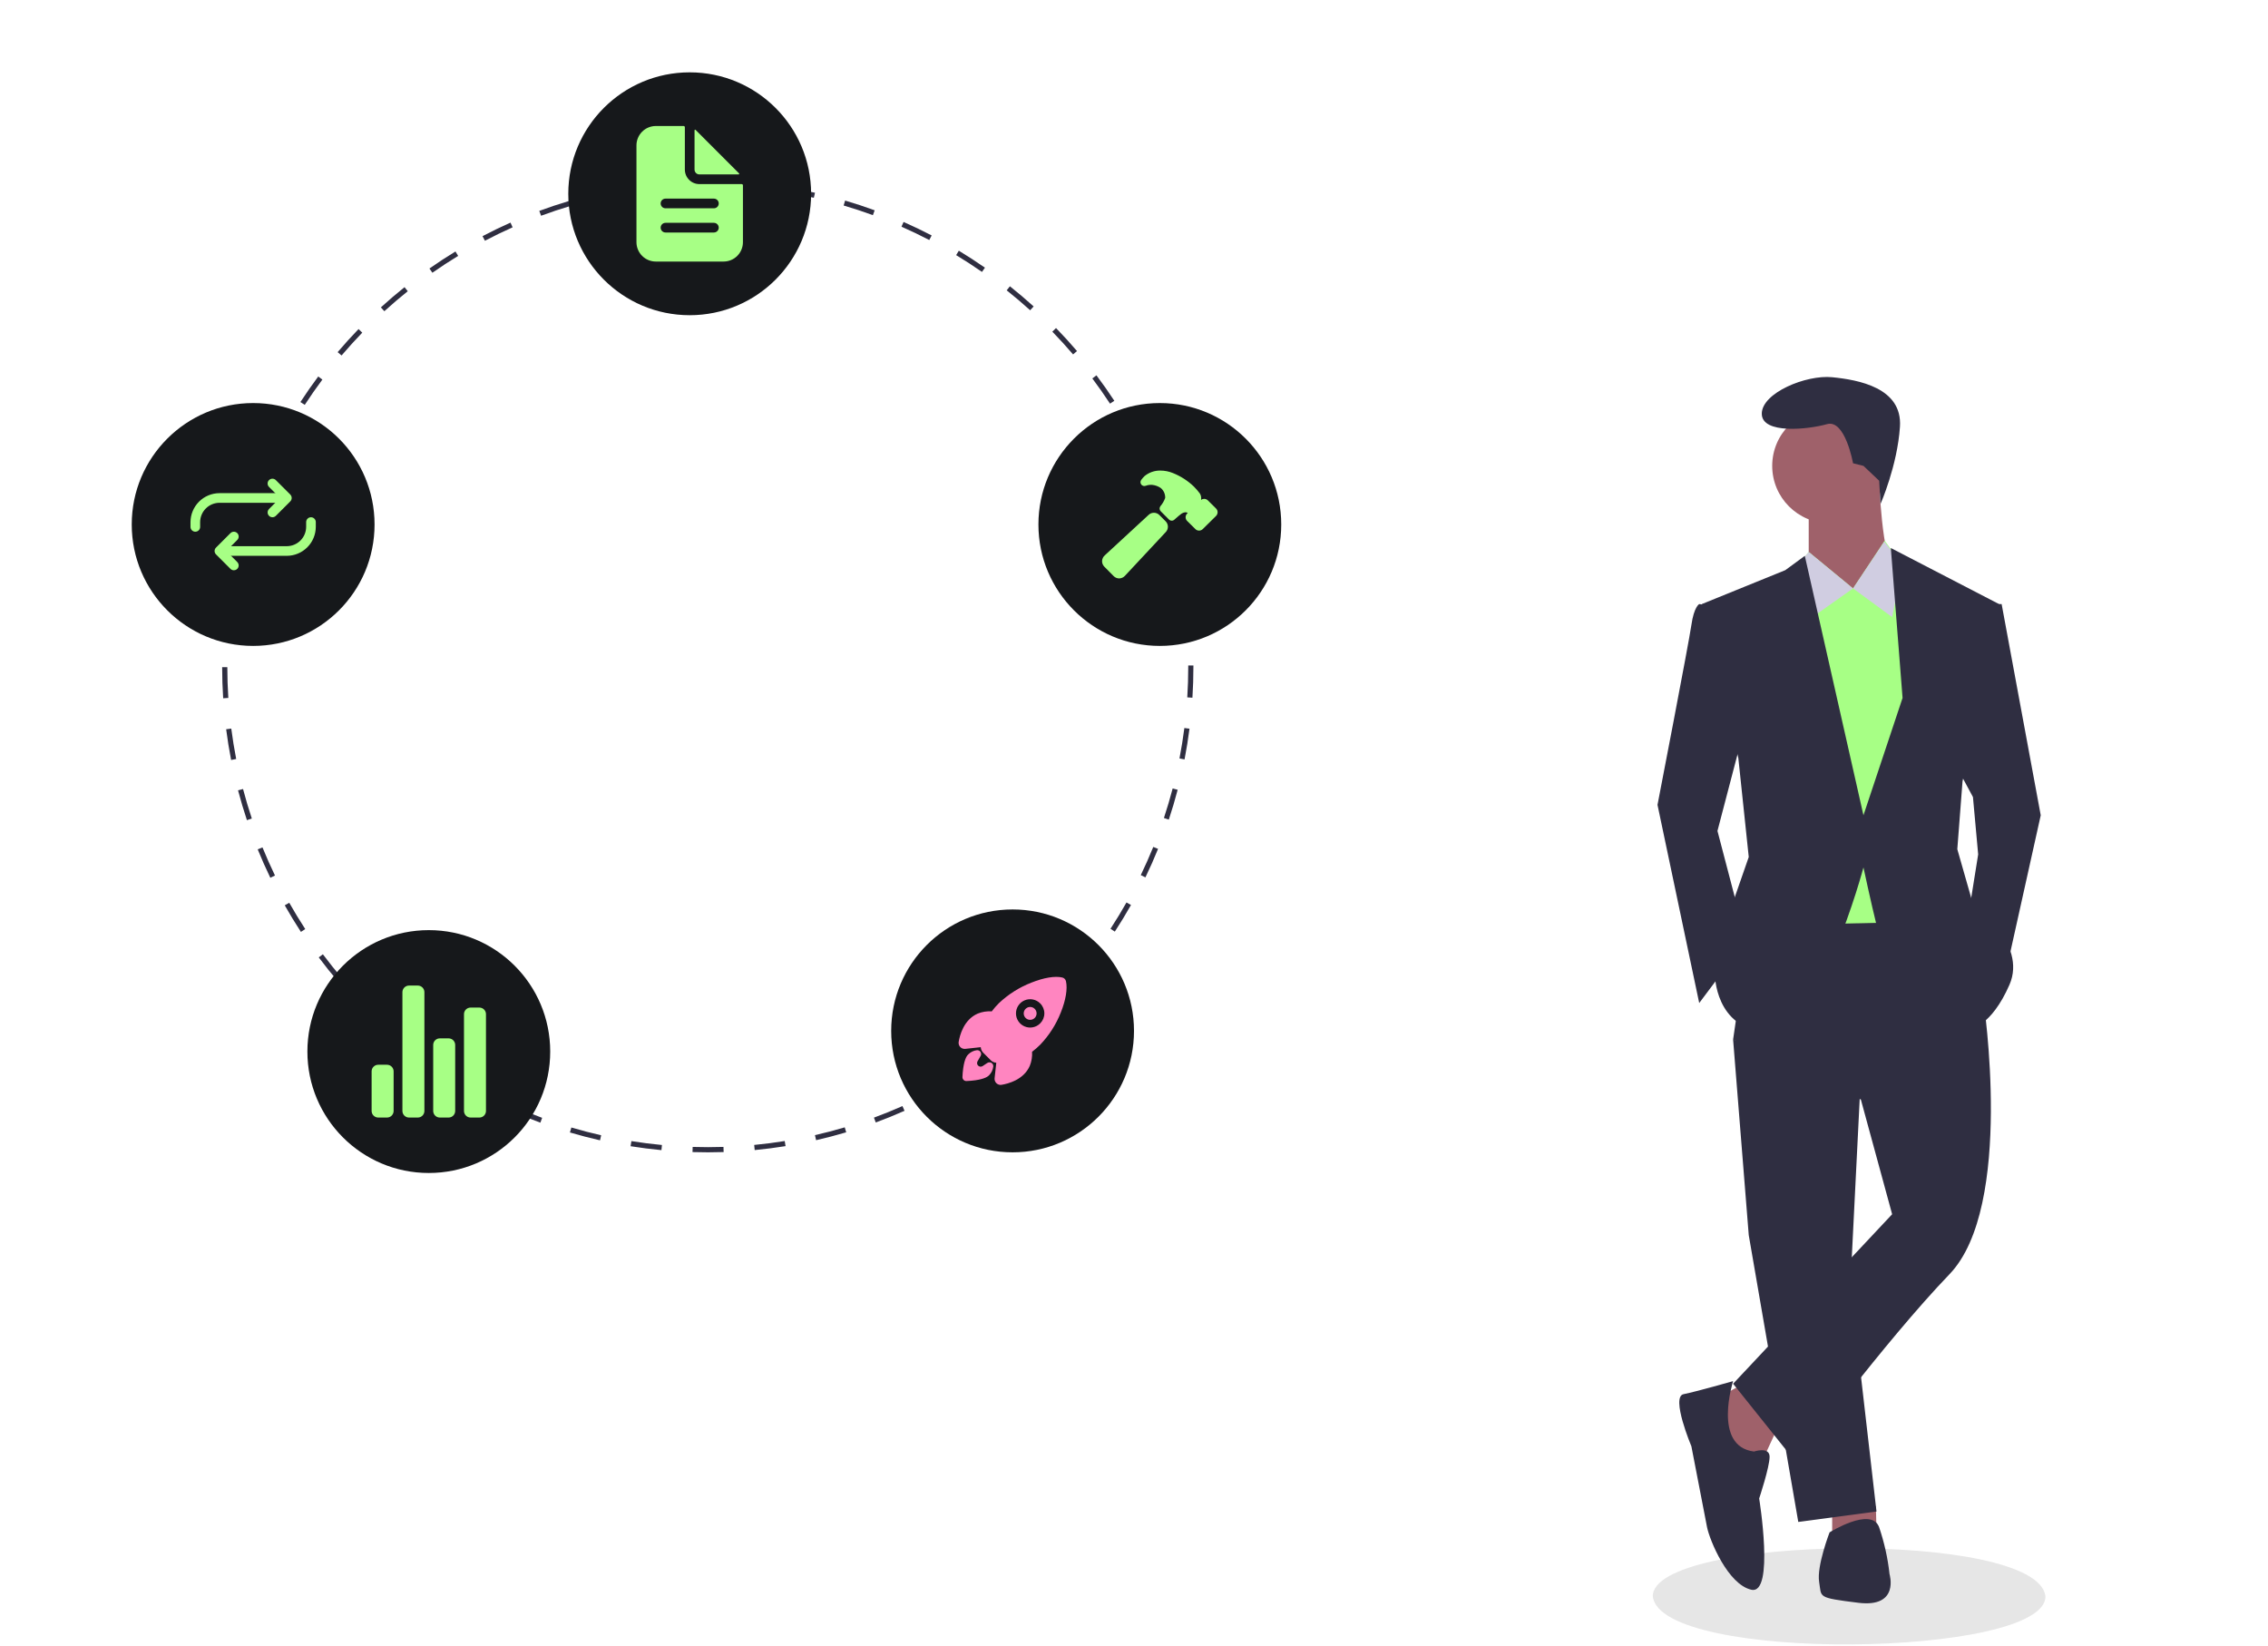 <svg width="878" height="637" viewBox="0 0 878 637" fill="none" xmlns="http://www.w3.org/2000/svg">
<g clip-path="url(#clip0_31_301)">
<path d="M791.84 617.863C792.066 641.568 642.686 643.741 639.841 617.864C639.614 594.16 788.995 591.988 791.84 617.863Z" fill="#E6E6E6"/>
<path d="M674.966 535.569L663.864 541.624L670.929 564.837L682.03 565.846L688.086 552.726L674.966 535.569Z" fill="#9F616A"/>
<path d="M709.28 581.994V593.095L726.437 592.086L726.198 582.943L709.28 581.994Z" fill="#9F616A"/>
<path d="M670.929 402.348L676.984 478.042L696.16 589.058L726.437 585.021L716.345 497.217L720.382 416.478L670.929 402.348Z" fill="#2F2E41"/>
<path d="M751.668 345.831L679.003 346.84L670.929 402.349L720.382 425.561L732.493 469.968L670.929 535.569L695.151 565.846C695.151 565.846 729.465 519.421 754.696 493.181C779.927 466.94 767.816 387.21 767.816 387.21L751.668 345.831Z" fill="#2F2E41"/>
<path d="M708.271 202.518C720.533 202.518 730.474 192.577 730.474 180.315C730.474 168.052 720.533 158.111 708.271 158.111C696.008 158.111 686.067 168.052 686.067 180.315C686.067 192.577 696.008 202.518 708.271 202.518Z" fill="#9F616A"/>
<path d="M700.197 195.454V217.657L715.335 241.879C715.335 241.879 738.548 224.722 733.502 220.685C728.456 216.648 727.446 185.361 727.446 185.361L700.197 195.454Z" fill="#9F616A"/>
<path d="M700.197 213.62L685.058 231.786L691.114 357.941L738.548 356.932L746.622 246.925L736.53 218.666L729.607 209.247L717.354 227.749L700.197 213.62Z" fill="#A7FF85"/>
<path d="M675.975 279.221L664.873 321.609L675.975 363.997L657.809 388.219L641.661 311.517C641.661 311.517 653.772 248.944 654.781 241.879C655.79 234.814 657.809 233.805 657.809 233.805L665.883 234.814L675.975 279.221Z" fill="#2F2E41"/>
<path d="M756.714 295.368L763.779 308.489L765.798 330.692L761.761 355.923L775.89 379.136L790.019 315.553L774.881 233.804H768.825L756.714 295.368Z" fill="#2F2E41"/>
<path d="M670.929 534.56C670.929 534.56 656.799 538.597 651.753 539.606C646.707 540.615 654.781 559.791 654.781 559.791C654.781 559.791 659.827 586.031 660.836 591.077C661.846 596.124 668.91 613.281 677.994 615.299C687.077 617.318 681.021 579.976 681.021 579.976C681.021 579.976 685.058 567.865 685.058 563.828C685.058 559.791 679.003 561.809 679.003 561.809C662.855 559.791 670.929 534.56 670.929 534.56Z" fill="#2F2E41"/>
<path d="M704.234 612.271C705.243 618.327 703.225 618.327 719.373 620.345C735.521 622.364 731.484 609.244 731.484 609.244C730.809 603.058 729.455 596.966 727.447 591.077C724.419 583.003 708.271 593.096 708.271 593.096C708.271 593.096 703.225 606.216 704.234 612.271Z" fill="#2F2E41"/>
<path d="M727.473 186.066L727.999 195.042C727.999 195.042 734.511 180.315 735.52 165.176C736.53 150.038 719.372 147.01 709.28 146.001C699.188 144.991 682.031 152.056 682.031 160.13C682.031 168.204 700.197 166.185 707.262 164.167C714.326 162.149 717.354 179.306 717.354 179.306L721.391 180.315L727.473 186.066Z" fill="#2F2E41"/>
<path d="M694.24 220.767L700.197 213.62L717.354 227.749L700.197 239.86L694.24 220.767Z" fill="#D0CDE1"/>
<path d="M736.53 218.666L729.465 209.583L717.354 227.749L732.493 238.851L736.53 218.666Z" fill="#D0CDE1"/>
<path d="M672.947 293.35L676.984 331.702L668.91 354.914L663.864 377.118C663.864 377.118 663.864 398.312 684.049 399.321C704.234 400.33 721.391 335.739 721.391 335.739C721.391 335.739 724.419 349.868 726.437 357.942C728.456 366.016 762.77 398.312 762.77 398.312C762.77 398.312 770.844 397.302 777.909 381.155C784.973 365.007 763.779 349.868 763.779 349.868L757.724 328.674L759.742 302.433L773.872 233.805L731.988 212.106L736.53 270.138L721.391 315.554L698.683 215.134L691.114 220.685L658.818 233.805L672.947 293.35Z" fill="#2F2E41"/>
<path d="M274.084 446C272.089 445.984 270.07 445.971 268.088 445.909L268.149 443.91C270.111 443.971 272.118 443.998 274.085 444C276.061 444 278.075 443.968 280.072 443.903L280.137 445.901C278.117 445.967 276.082 446 274.084 446ZM256.065 445.155C252.084 444.778 248.063 444.268 244.115 443.638L244.43 441.663C248.336 442.286 252.315 442.792 256.254 443.165L256.065 445.155ZM292.158 445.134L291.967 443.144C295.905 442.767 299.883 442.256 303.789 441.627L304.107 443.602C300.159 444.237 296.138 444.753 292.158 445.134ZM232.285 441.355C228.387 440.472 224.464 439.448 220.627 438.314L221.194 436.396C224.99 437.519 228.871 438.53 232.728 439.404L232.285 441.355ZM315.934 441.306L315.489 439.356C319.355 438.475 323.234 437.458 327.019 436.334L327.588 438.252C323.763 439.388 319.841 440.415 315.934 441.306ZM209.189 434.529C205.427 433.147 201.663 431.626 198.002 430.006L198.812 428.178C202.433 429.779 206.156 431.285 209.878 432.652L209.189 434.529ZM339.022 434.451L338.33 432.574C342.029 431.212 345.739 429.707 349.358 428.102L350.169 429.93C346.511 431.553 342.76 433.074 339.022 434.451ZM187.134 424.771C183.594 422.924 180.059 420.932 176.628 418.852L177.665 417.141C181.06 419.2 184.557 421.17 188.06 422.998L187.134 424.771ZM361.007 424.698L360.081 422.926C363.575 421.099 367.065 419.129 370.45 417.071L371.489 418.78C368.066 420.86 364.54 422.851 361.007 424.698ZM166.525 412.271C163.247 409.983 159.997 407.557 156.866 405.061L158.113 403.496C161.211 405.967 164.426 408.367 167.67 410.631L166.525 412.271ZM381.575 412.2L380.429 410.562C383.672 408.295 386.883 405.895 389.973 403.427L391.221 404.989C388.098 407.483 384.853 409.909 381.575 412.2ZM147.688 397.247C144.724 394.557 141.81 391.737 139.028 388.869L140.464 387.477C143.216 390.314 146.1 393.104 149.033 395.767L147.688 397.247ZM400.39 397.178L399.044 395.697C401.97 393.04 404.851 390.249 407.607 387.404L409.043 388.795C406.258 391.671 403.346 394.491 400.39 397.178ZM130.921 379.959C128.326 376.916 125.795 373.751 123.399 370.552L125 369.353C127.371 372.519 129.874 375.65 132.442 378.66L130.921 379.959ZM417.148 379.876L415.627 378.579C418.194 375.566 420.698 372.431 423.068 369.261L424.67 370.458C422.274 373.662 419.744 376.831 417.148 379.876ZM116.495 360.685C114.307 357.334 112.201 353.874 110.236 350.4L111.978 349.416C113.921 352.853 116.004 356.276 118.169 359.591L116.495 360.685ZM431.577 360.576L429.901 359.484C432.067 356.163 434.15 352.733 436.095 349.289L437.837 350.271C435.872 353.754 433.766 357.221 431.577 360.576ZM104.651 339.738C102.911 336.139 101.267 332.439 99.765 328.742L101.618 327.99C103.104 331.646 104.73 335.307 106.452 338.867L104.651 339.738ZM443.424 339.582L441.623 338.713C443.344 335.146 444.971 331.477 446.459 327.803L448.313 328.553C446.809 332.267 445.164 335.978 443.424 339.582ZM95.59 317.44C94.325 313.642 93.169 309.756 92.155 305.891L94.089 305.383C95.093 309.206 96.236 313.051 97.488 316.808L95.59 317.44ZM452.479 317.229L450.581 316.6C451.825 312.847 452.965 309.001 453.966 305.17L455.901 305.676C454.889 309.549 453.737 313.436 452.479 317.229ZM89.472 294.146C88.707 290.223 88.061 286.222 87.55 282.254L89.533 281.998C90.039 285.924 90.679 289.882 91.435 293.764L89.472 294.146ZM458.57 293.927L456.607 293.548C457.357 289.667 457.993 285.707 458.494 281.778L460.479 282.032C459.972 286.003 459.329 290.005 458.57 293.927ZM86.394 270.264C86.137 266.277 86.005 262.226 86.001 258.221L88.001 258.219C88.005 262.182 88.136 266.19 88.39 270.135L86.394 270.264ZM461.621 270.04L459.625 269.913C459.874 265.973 460 261.964 460 258L459.999 257.562H461.999L462 257.993C462 262.006 461.872 266.057 461.621 270.04ZM88.362 246.305L86.366 246.182C86.614 242.188 86.993 238.152 87.494 234.188L89.478 234.438C88.982 238.361 88.607 242.354 88.362 246.305ZM459.598 245.648C459.338 241.695 458.948 237.704 458.439 233.786L460.422 233.528C460.937 237.488 461.331 241.521 461.594 245.518L459.598 245.648ZM91.351 222.668L89.387 222.29C90.142 218.365 91.035 214.411 92.042 210.539L93.978 211.042C92.981 214.873 92.098 218.784 91.351 222.668ZM456.522 222.023C455.761 218.137 454.862 214.229 453.854 210.406L455.788 209.896C456.808 213.76 457.715 217.71 458.485 221.638L456.522 222.023ZM97.35 199.609L95.45 198.982C96.706 195.182 98.103 191.37 99.605 187.652L101.459 188.401C99.974 192.079 98.591 195.85 97.35 199.609ZM450.444 198.986C449.188 195.232 447.795 191.472 446.302 187.809L448.153 187.054C449.663 190.756 451.072 194.557 452.341 198.351L450.444 198.986ZM106.283 177.483L104.48 176.616C106.215 173.009 108.091 169.411 110.056 165.92L111.799 166.902C109.855 170.354 108 173.915 106.283 177.483ZM441.455 176.937C439.732 173.386 437.87 169.839 435.917 166.395L437.657 165.409C439.631 168.89 441.514 172.475 443.254 176.065L441.455 176.937ZM117.98 156.698L116.304 155.607C118.485 152.255 120.805 148.927 123.198 145.718L124.802 146.913C122.434 150.089 120.138 153.381 117.98 156.698ZM429.713 156.228C427.549 152.922 425.247 149.641 422.87 146.474L424.47 145.273C426.872 148.475 429.199 151.791 431.387 155.132L429.713 156.228ZM132.232 137.586L130.709 136.292C133.299 133.244 136.022 130.24 138.803 127.364L140.241 128.753C137.49 131.6 134.796 134.572 132.232 137.586ZM415.417 137.174C412.846 134.168 410.143 131.205 407.385 128.367L408.818 126.973C411.606 129.841 414.338 132.836 416.937 135.875L415.417 137.174ZM148.794 120.449L147.448 118.971C150.407 116.275 153.489 113.643 156.607 111.147L157.857 112.709C154.772 115.178 151.723 117.782 148.794 120.449ZM398.806 120.086C395.873 117.432 392.815 114.835 389.716 112.369L390.962 110.804C394.094 113.296 397.185 115.92 400.147 118.604L398.806 120.086ZM167.393 105.563L166.246 103.925C169.518 101.632 172.909 99.415 176.323 97.335L177.364 99.043C173.986 101.101 170.631 103.294 167.393 105.563ZM380.151 105.245C376.896 102.979 373.53 100.792 370.148 98.746L371.184 97.035C374.602 99.103 378.004 101.313 381.294 103.603L380.151 105.245ZM187.727 93.175L186.798 91.404C190.334 89.549 193.979 87.785 197.629 86.159L198.443 87.986C194.831 89.594 191.226 91.34 187.727 93.175ZM359.747 92.901C356.235 91.073 352.616 89.335 348.989 87.735L349.797 85.905C353.462 87.522 357.121 89.279 360.671 91.126L359.747 92.901ZM209.466 83.5L208.771 81.624C212.521 80.237 216.367 78.954 220.201 77.811L220.772 79.728C216.979 80.858 213.175 82.127 209.466 83.5ZM337.917 83.273C334.2 81.913 330.392 80.657 326.598 79.541L327.162 77.622C330.997 78.75 334.847 80.02 338.605 81.395L337.917 83.273ZM232.298 76.693L231.852 74.744C235.743 73.852 239.721 73.075 243.675 72.433L243.996 74.408C240.083 75.043 236.147 75.811 232.298 76.693ZM315.061 76.547C311.204 75.678 307.266 74.923 303.354 74.303L303.668 72.328C307.621 72.955 311.602 73.718 315.5 74.596L315.061 76.547ZM255.816 72.877L255.623 70.887C259.593 70.501 263.638 70.238 267.643 70.105L267.709 72.104C263.746 72.236 259.745 72.496 255.816 72.877ZM291.529 72.815C287.594 72.447 283.591 72.201 279.633 72.084L279.692 70.085C283.693 70.204 287.738 70.452 291.715 70.824L291.529 72.815Z" fill="#2F2E41"/>
<path d="M267 122C292.957 122 314 100.957 314 75C314 49.043 292.957 28 267 28C241.043 28 220 49.043 220 75C220 100.957 241.043 122 267 122Z" fill="#16181B"/>
<path d="M449 250C474.957 250 496 228.957 496 203C496 177.043 474.957 156 449 156C423.043 156 402 177.043 402 203C402 228.957 423.043 250 449 250Z" fill="#16181B"/>
<path d="M392 446C417.957 446 439 424.957 439 399C439 373.043 417.957 352 392 352C366.043 352 345 373.043 345 399C345 424.957 366.043 446 392 446Z" fill="#16181B"/>
<path d="M166 454C191.957 454 213 432.957 213 407C213 381.043 191.957 360 166 360C140.043 360 119 381.043 119 407C119 432.957 140.043 454 166 454Z" fill="#16181B"/>
<path d="M98 250C123.957 250 145 228.957 145 203C145 177.043 123.957 156 98 156C72.043 156 51 177.043 51 203C51 228.957 72.043 250 98 250Z" fill="#16181B"/>
<path d="M287.141 71.253H270.747C269.256 71.253 267.827 70.661 266.773 69.607C265.719 68.552 265.126 67.123 265.126 65.632V49.238C265.126 49.177 265.114 49.116 265.091 49.059C265.067 49.002 265.033 48.951 264.989 48.907C264.946 48.864 264.894 48.829 264.837 48.806C264.78 48.782 264.72 48.77 264.658 48.77H253.885C251.897 48.77 249.991 49.559 248.586 50.965C247.18 52.37 246.391 54.277 246.391 56.264V93.736C246.391 95.723 247.18 97.63 248.586 99.035C249.991 100.441 251.897 101.23 253.885 101.23H280.115C282.103 101.23 284.009 100.441 285.414 99.035C286.82 97.63 287.609 95.723 287.609 93.736V71.721C287.609 71.66 287.597 71.599 287.574 71.542C287.55 71.485 287.516 71.433 287.472 71.39C287.429 71.347 287.377 71.312 287.32 71.288C287.263 71.265 287.203 71.253 287.141 71.253ZM276.368 89.989H257.632C257.135 89.989 256.659 89.791 256.307 89.44C255.956 89.088 255.759 88.612 255.759 88.115C255.759 87.618 255.956 87.142 256.307 86.79C256.659 86.439 257.135 86.242 257.632 86.242H276.368C276.865 86.242 277.341 86.439 277.693 86.79C278.044 87.142 278.241 87.618 278.241 88.115C278.241 88.612 278.044 89.088 277.693 89.44C277.341 89.791 276.865 89.989 276.368 89.989ZM276.368 80.621H257.632C257.135 80.621 256.659 80.423 256.307 80.072C255.956 79.721 255.759 79.244 255.759 78.747C255.759 78.25 255.956 77.774 256.307 77.422C256.659 77.071 257.135 76.874 257.632 76.874H276.368C276.865 76.874 277.341 77.071 277.693 77.422C278.044 77.774 278.241 78.25 278.241 78.747C278.241 79.244 278.044 79.721 277.693 80.072C277.341 80.423 276.865 80.621 276.368 80.621Z" fill="#A7FF85"/>
<path d="M286.113 67.106L269.273 50.266C269.24 50.234 269.198 50.212 269.153 50.203C269.108 50.194 269.061 50.198 269.018 50.216C268.976 50.234 268.939 50.264 268.913 50.302C268.888 50.34 268.874 50.385 268.874 50.431V65.632C268.874 66.129 269.071 66.606 269.422 66.957C269.774 67.308 270.25 67.506 270.747 67.506H285.948C285.994 67.505 286.039 67.492 286.077 67.466C286.116 67.44 286.146 67.404 286.163 67.361C286.181 67.318 286.185 67.271 286.176 67.226C286.168 67.181 286.145 67.139 286.113 67.106Z" fill="#A7FF85"/>
<path d="M398.798 389.741C398.222 389.742 397.663 389.942 397.218 390.308C396.773 390.673 396.468 391.182 396.356 391.747C396.244 392.313 396.331 392.899 396.603 393.407C396.875 393.915 397.315 394.314 397.847 394.534C398.38 394.754 398.972 394.783 399.524 394.615C400.075 394.448 400.551 394.094 400.871 393.615C401.191 393.136 401.335 392.56 401.278 391.987C401.221 391.413 400.968 390.877 400.56 390.47C400.329 390.239 400.054 390.056 399.752 389.93C399.449 389.805 399.125 389.741 398.798 389.741Z" fill="#FF85C0"/>
<path d="M412.665 379.781V379.772C412.586 379.427 412.412 379.11 412.162 378.857C411.913 378.605 411.598 378.427 411.253 378.345C408.472 377.666 404.097 378.389 399.249 380.331C394.587 382.143 390.321 384.844 386.689 388.284C385.697 389.27 384.776 390.325 383.932 391.441C382.066 391.312 380.196 391.612 378.466 392.319C373.077 394.69 371.538 400.759 371.128 403.251C371.069 403.605 371.092 403.968 371.196 404.311C371.3 404.655 371.482 404.97 371.728 405.232C371.973 405.494 372.276 405.695 372.612 405.821C372.948 405.947 373.309 405.993 373.666 405.957H373.678L379.681 405.302C379.688 405.379 379.696 405.449 379.703 405.513C379.78 406.244 380.106 406.927 380.627 407.447L383.556 410.378C384.075 410.899 384.758 411.226 385.489 411.303L385.69 411.324L385.036 417.319V417.331C385.005 417.636 385.034 417.944 385.121 418.238C385.209 418.531 385.353 418.805 385.547 419.043C385.74 419.28 385.978 419.478 386.247 419.624C386.517 419.769 386.812 419.861 387.117 419.892C387.189 419.899 387.261 419.904 387.333 419.904C387.463 419.904 387.592 419.894 387.72 419.873C390.226 419.469 396.292 417.949 398.657 412.532C399.358 410.807 399.659 408.945 399.539 407.087C400.659 406.245 401.718 405.323 402.707 404.33C406.145 400.732 408.849 396.5 410.669 391.869C412.6 387.076 413.327 382.668 412.665 379.781ZM402.674 396.101C401.907 396.869 400.93 397.392 399.866 397.604C398.802 397.816 397.7 397.708 396.697 397.293C395.695 396.879 394.838 396.176 394.235 395.275C393.632 394.373 393.309 393.313 393.309 392.228C393.308 391.143 393.629 390.083 394.232 389.18C394.834 388.278 395.69 387.575 396.692 387.159C397.694 386.743 398.797 386.634 399.861 386.845C400.925 387.056 401.902 387.578 402.67 388.345L402.674 388.349C403.702 389.361 404.285 390.741 404.296 392.184C404.307 393.627 403.744 395.015 402.732 396.043L402.674 396.101Z" fill="#FF85C0"/>
<path d="M383.22 411.173C382.859 411.128 382.494 411.217 382.194 411.422C381.598 411.83 380.998 412.233 380.394 412.626C380.131 412.795 379.819 412.871 379.509 412.841C379.198 412.812 378.906 412.679 378.68 412.463C378.454 412.248 378.307 411.963 378.262 411.654C378.218 411.345 378.278 411.03 378.434 410.76L379.568 408.8C379.73 408.563 379.82 408.284 379.828 407.997C379.835 407.709 379.76 407.426 379.611 407.181C379.461 406.935 379.244 406.738 378.986 406.613C378.727 406.488 378.438 406.44 378.153 406.475C376.894 406.634 375.725 407.207 374.828 408.105C374.486 408.447 373.448 409.487 372.889 413.448C372.729 414.586 372.629 415.731 372.588 416.88C372.583 417.076 372.617 417.271 372.687 417.454C372.757 417.637 372.863 417.804 372.998 417.946C373.133 418.089 373.295 418.203 373.474 418.282C373.653 418.362 373.847 418.406 374.043 418.411C374.055 418.411 374.068 418.411 374.081 418.411H374.119C375.268 418.37 376.414 418.271 377.553 418.113C381.516 417.553 382.556 416.513 382.898 416.171C383.799 415.274 384.371 414.099 384.52 412.836C384.568 412.443 384.458 412.047 384.215 411.735C383.971 411.424 383.613 411.221 383.22 411.173Z" fill="#FF85C0"/>
<path d="M149.825 432.54H146.419C145.742 432.54 145.092 432.271 144.614 431.792C144.135 431.313 143.865 430.663 143.865 429.986V414.662C143.865 413.985 144.135 413.335 144.614 412.856C145.092 412.377 145.742 412.108 146.419 412.108H149.825C150.502 412.108 151.152 412.377 151.631 412.856C152.11 413.335 152.379 413.985 152.379 414.662V429.986C152.379 430.663 152.11 431.313 151.631 431.792C151.152 432.271 150.502 432.54 149.825 432.54Z" fill="#A7FF85"/>
<path d="M173.662 432.54H170.257C169.579 432.54 168.93 432.271 168.451 431.792C167.972 431.313 167.703 430.663 167.703 429.986V404.446C167.703 403.769 167.972 403.119 168.451 402.64C168.93 402.161 169.579 401.892 170.257 401.892H173.662C174.339 401.892 174.989 402.161 175.468 402.64C175.947 403.119 176.216 403.769 176.216 404.446V429.986C176.216 430.663 175.947 431.313 175.468 431.792C174.989 432.271 174.339 432.54 173.662 432.54Z" fill="#A7FF85"/>
<path d="M185.581 432.54H182.175C181.498 432.54 180.848 432.271 180.369 431.792C179.89 431.313 179.621 430.663 179.621 429.986V392.527C179.621 391.85 179.89 391.2 180.369 390.721C180.848 390.243 181.498 389.973 182.175 389.973H185.581C186.258 389.973 186.908 390.243 187.387 390.721C187.866 391.2 188.135 391.85 188.135 392.527V429.986C188.135 430.663 187.866 431.313 187.387 431.792C186.908 432.271 186.258 432.54 185.581 432.54Z" fill="#A7FF85"/>
<path d="M161.743 432.54H158.338C157.661 432.54 157.011 432.271 156.532 431.792C156.053 431.313 155.784 430.663 155.784 429.986V384.014C155.784 383.337 156.053 382.687 156.532 382.208C157.011 381.729 157.661 381.46 158.338 381.46H161.743C162.421 381.46 163.07 381.729 163.549 382.208C164.028 382.687 164.297 383.337 164.297 384.014V429.986C164.297 430.321 164.231 430.653 164.103 430.963C163.975 431.273 163.787 431.555 163.549 431.792C163.312 432.029 163.031 432.217 162.721 432.345C162.411 432.474 162.079 432.54 161.743 432.54Z" fill="#A7FF85"/>
<path d="M451.252 201.769L448.819 199.335C448.261 198.778 447.506 198.464 446.718 198.462C445.93 198.46 445.173 198.77 444.612 199.324L427.698 214.934C427.077 215.484 426.697 216.256 426.64 217.083C426.622 217.494 426.689 217.904 426.837 218.288C426.984 218.672 427.21 219.021 427.498 219.314L431.132 222.988L431.139 222.994C431.7 223.554 432.46 223.87 433.253 223.872H433.363C433.774 223.849 434.176 223.745 434.546 223.567C434.917 223.388 435.248 223.138 435.522 222.831L451.241 205.994C451.803 205.437 452.12 204.68 452.124 203.889C452.127 203.098 451.816 202.339 451.259 201.777L451.252 201.769Z" fill="#A7FF85"/>
<path d="M470.804 196.85L470.775 196.821L467.582 193.661C467.395 193.474 467.173 193.327 466.929 193.227C466.684 193.126 466.423 193.076 466.158 193.077C465.731 193.078 465.314 193.213 464.967 193.463C464.967 193.423 464.972 193.384 464.975 193.349C465.104 192.533 464.932 191.698 464.491 190.999C463.787 190.051 463.015 189.156 462.18 188.321L462.172 188.314C459.838 186.074 457.095 184.305 454.092 183.102C452.522 182.457 450.842 182.127 449.146 182.128C446.95 182.108 444.816 182.855 443.112 184.241C442.627 184.704 442.185 185.21 441.791 185.752C441.603 186.012 441.503 186.326 441.508 186.647C441.512 186.968 441.62 187.279 441.815 187.534C442.01 187.789 442.282 187.974 442.591 188.061C442.9 188.149 443.229 188.135 443.529 188.02C443.79 187.923 444.057 187.841 444.328 187.775C444.893 187.656 445.472 187.62 446.048 187.668C447.24 187.793 448.383 188.212 449.373 188.888C449.928 189.356 450.37 189.943 450.665 190.606C450.959 191.27 451.1 191.991 451.075 192.717C450.661 193.895 450.029 194.985 449.211 195.93C448.993 196.217 448.887 196.573 448.911 196.933C448.936 197.293 449.091 197.632 449.346 197.886L452.552 201.093C452.822 201.363 453.184 201.519 453.566 201.53C453.947 201.541 454.318 201.405 454.602 201.15C455.509 200.341 456.89 199.12 457.373 198.821C457.785 198.545 458.252 198.361 458.742 198.28C459.107 198.245 459.475 198.322 459.794 198.502C459.796 198.518 459.794 198.534 459.789 198.55C459.784 198.565 459.776 198.579 459.765 198.591L459.596 198.752L459.568 198.778C459.191 199.153 458.979 199.663 458.978 200.195C458.977 200.727 459.187 201.237 459.563 201.614L459.572 201.624L462.765 204.783C462.952 204.97 463.174 205.117 463.418 205.217C463.663 205.317 463.925 205.368 464.189 205.366C464.719 205.367 465.228 205.159 465.607 204.788L470.778 199.68C470.796 199.662 470.814 199.644 470.83 199.625C471.177 199.245 471.367 198.747 471.363 198.232C471.358 197.718 471.158 197.224 470.804 196.85Z" fill="#A7FF85"/>
<path d="M105.462 200.202C105.093 200.202 104.733 200.092 104.426 199.887C104.119 199.682 103.88 199.391 103.739 199.05C103.598 198.709 103.561 198.334 103.633 197.972C103.705 197.61 103.882 197.278 104.143 197.017L108.421 192.739L104.143 188.462C103.793 188.112 103.597 187.637 103.597 187.142C103.597 186.648 103.793 186.173 104.143 185.823C104.493 185.473 104.968 185.277 105.462 185.277C105.957 185.277 106.432 185.473 106.782 185.823L112.378 191.42C112.552 191.593 112.689 191.799 112.783 192.025C112.877 192.252 112.925 192.494 112.925 192.739C112.925 192.984 112.877 193.227 112.783 193.453C112.689 193.679 112.552 193.885 112.378 194.058L106.782 199.655C106.609 199.829 106.403 199.966 106.177 200.06C105.95 200.154 105.708 200.202 105.462 200.202Z" fill="#A7FF85"/>
<path d="M75.613 205.798C75.368 205.798 75.125 205.75 74.899 205.656C74.673 205.563 74.467 205.425 74.294 205.252C74.121 205.079 73.983 204.873 73.889 204.647C73.796 204.42 73.747 204.178 73.747 203.933V202.067C73.762 199.104 74.945 196.266 77.04 194.17C79.135 192.074 81.972 190.89 84.935 190.874H109.194C109.688 190.874 110.163 191.07 110.513 191.42C110.863 191.77 111.059 192.244 111.059 192.739C111.059 193.234 110.863 193.709 110.513 194.058C110.163 194.408 109.688 194.605 109.194 194.605H84.941C82.964 194.617 81.072 195.407 79.675 196.805C78.278 198.204 77.489 200.096 77.478 202.073V203.933C77.478 204.178 77.43 204.42 77.337 204.647C77.243 204.873 77.105 205.079 76.932 205.252C76.759 205.425 76.553 205.563 76.327 205.656C76.1 205.75 75.858 205.798 75.613 205.798Z" fill="#A7FF85"/>
<path d="M90.538 220.723C90.293 220.723 90.05 220.675 89.823 220.581C89.597 220.488 89.391 220.35 89.218 220.177L83.622 214.58C83.448 214.407 83.311 214.201 83.217 213.975C83.124 213.748 83.075 213.506 83.075 213.261C83.075 213.016 83.124 212.773 83.217 212.547C83.311 212.32 83.448 212.115 83.622 211.942L89.218 206.345C89.568 205.995 90.043 205.799 90.537 205.8C91.032 205.8 91.506 205.996 91.856 206.346C92.205 206.696 92.402 207.17 92.402 207.664C92.402 208.159 92.206 208.633 91.857 208.983L87.579 213.261L91.857 217.538C92.118 217.799 92.295 218.132 92.367 218.494C92.439 218.855 92.402 219.231 92.261 219.571C92.12 219.912 91.881 220.204 91.574 220.409C91.267 220.614 90.907 220.723 90.538 220.723Z" fill="#A7FF85"/>
<path d="M86.806 215.126C86.312 215.126 85.837 214.93 85.487 214.58C85.138 214.23 84.941 213.756 84.941 213.261C84.941 212.766 85.138 212.291 85.487 211.942C85.837 211.592 86.312 211.395 86.806 211.395H111.059C113.036 211.383 114.928 210.593 116.325 209.195C117.722 207.796 118.511 205.904 118.521 203.927V202.067C118.521 201.572 118.718 201.098 119.068 200.748C119.418 200.398 119.892 200.202 120.387 200.202C120.882 200.202 121.356 200.398 121.706 200.748C122.056 201.098 122.253 201.572 122.253 202.067V203.933C122.238 206.896 121.055 209.734 118.96 211.83C116.865 213.926 114.028 215.11 111.065 215.126L86.806 215.126Z" fill="#A7FF85"/>
</g>
<defs>
<clipPath id="clip0_31_301">
<rect width="878" height="637" fill="white"/>
</clipPath>
</defs>
</svg>
